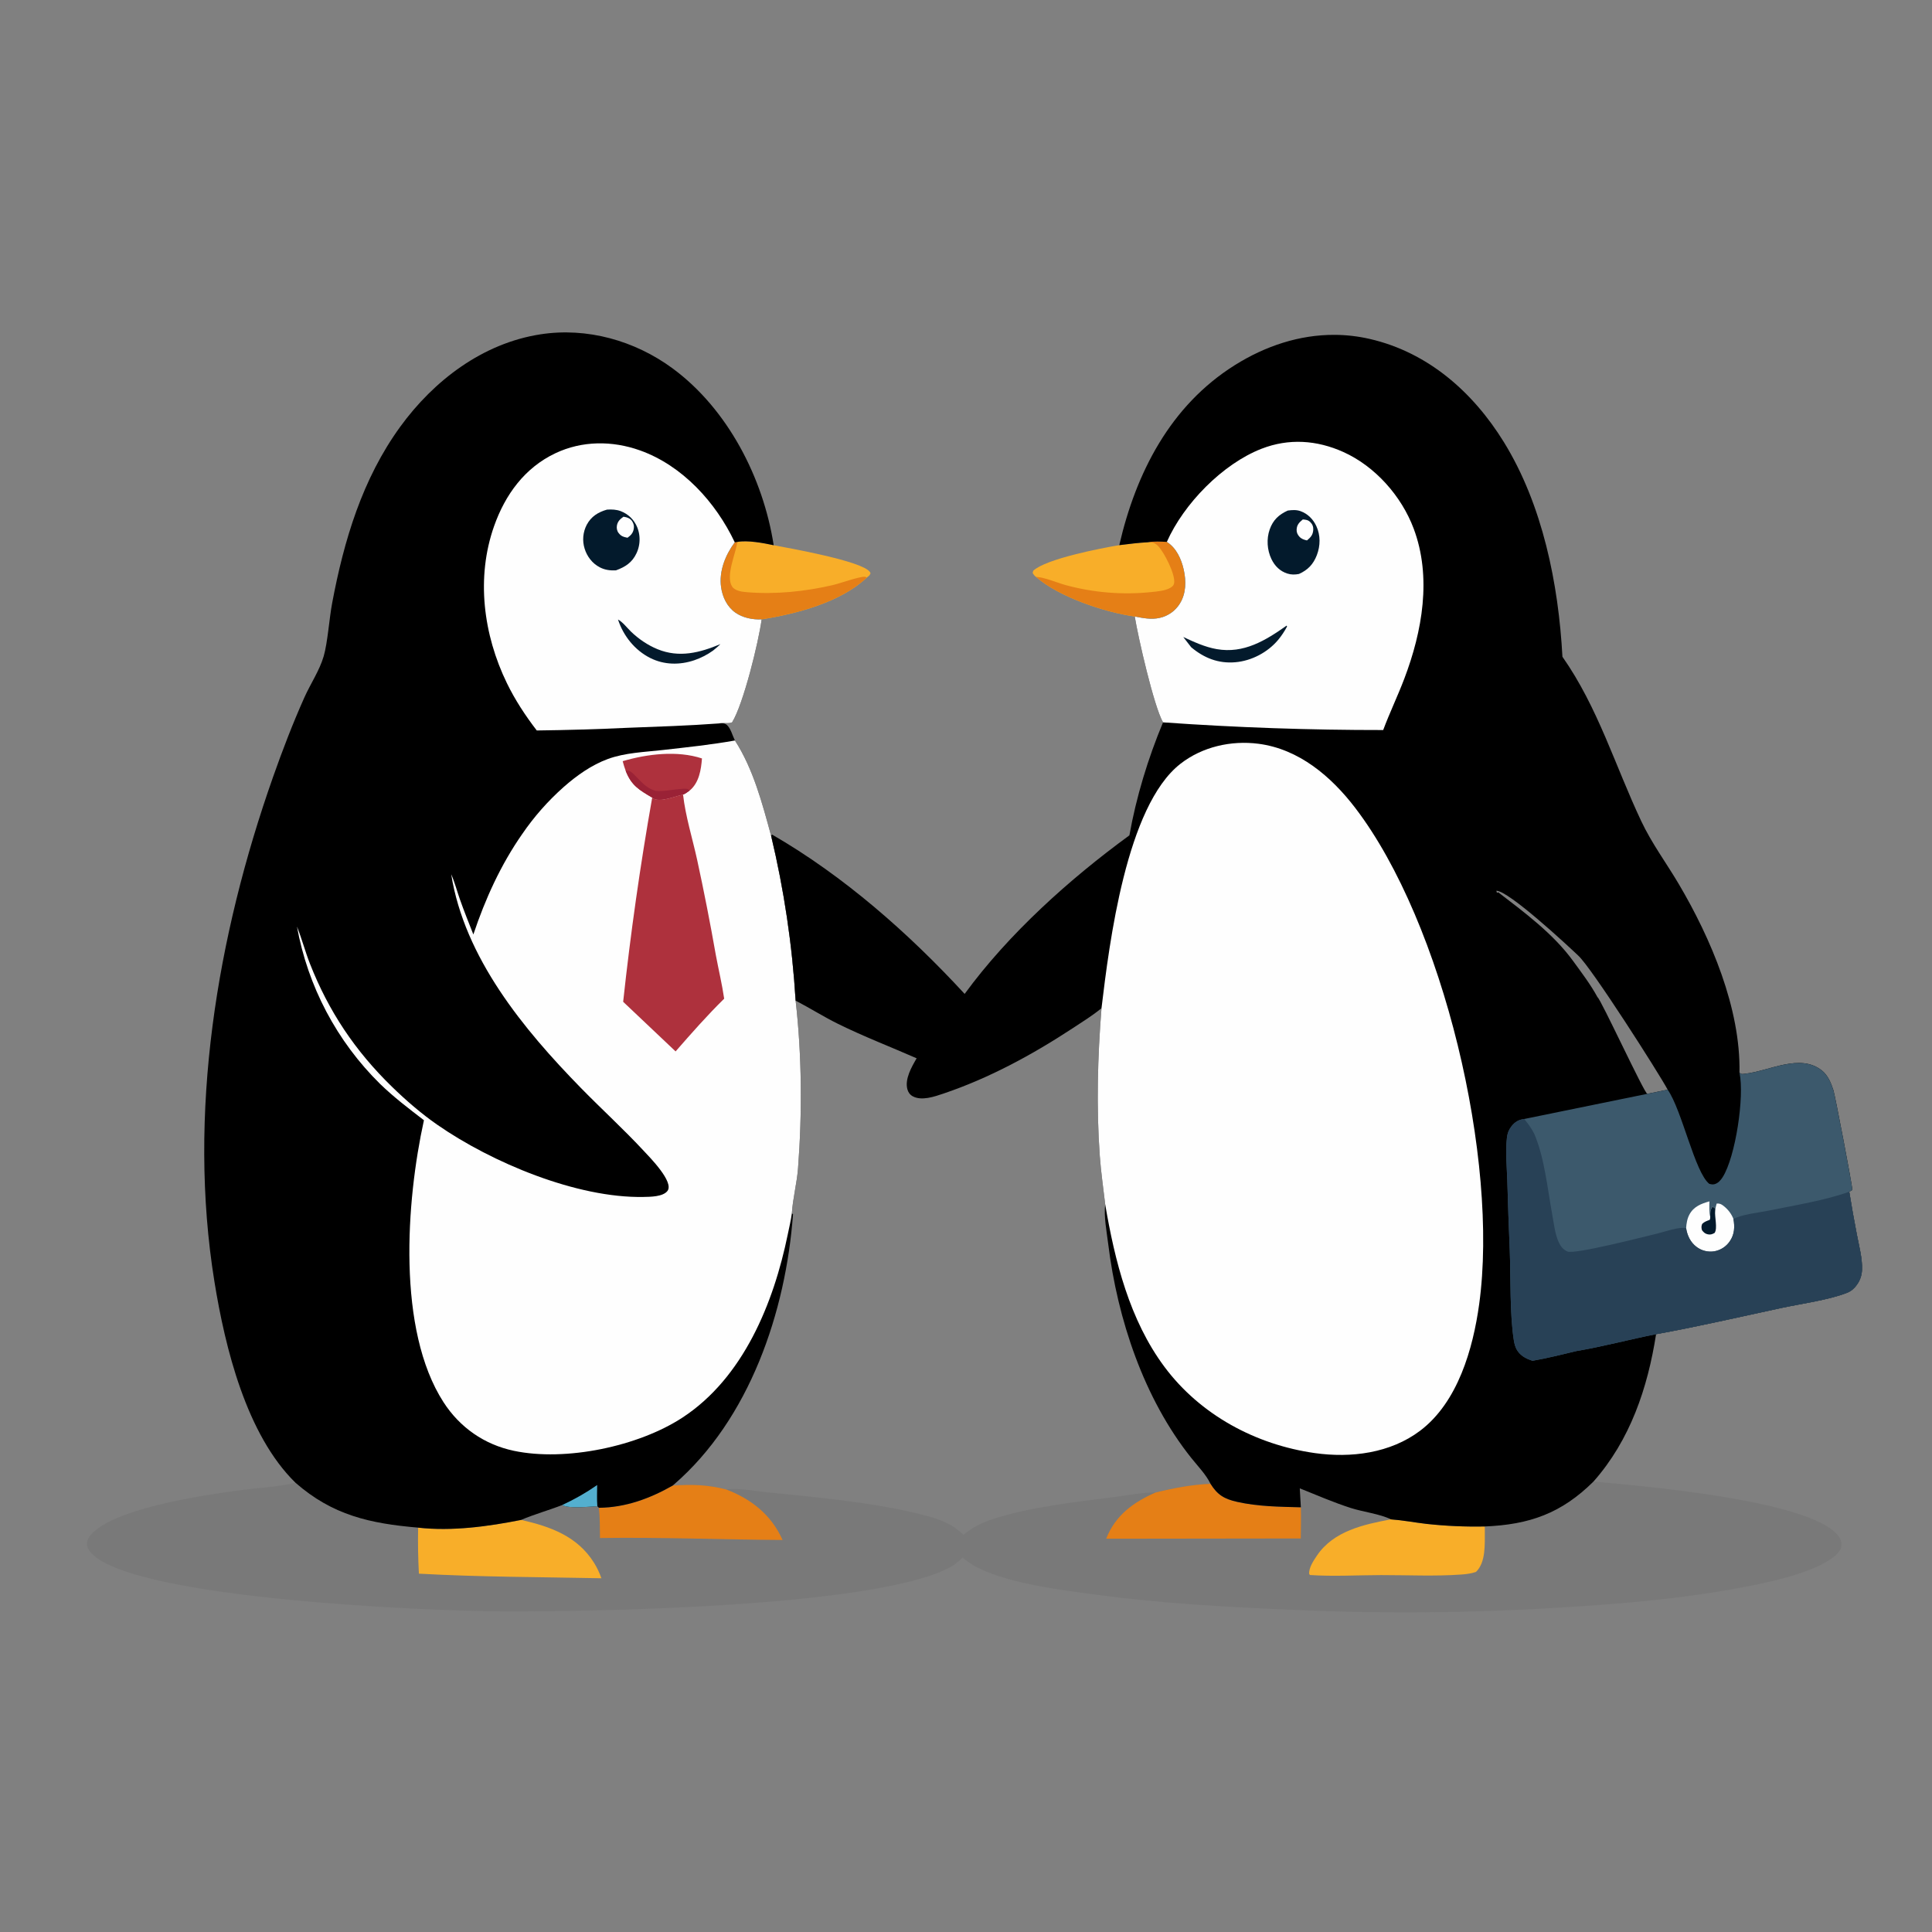 <?xml version="1.0" encoding="UTF-8" standalone="no"?>
<svg
   width="1024"
   height="1024"
   version="1.1"
   id="svg1593"
   sodipodi:docname="two-business-penguins-shaking-hands.svg"
   inkscape:version="1.2 (dc2aeda, 2022-05-15)"
   xmlns:inkscape="http://www.inkscape.org/namespaces/inkscape"
   xmlns:sodipodi="http://sodipodi.sourceforge.net/DTD/sodipodi-0.dtd"
   xmlns="http://www.w3.org/2000/svg"
   xmlns:svg="http://www.w3.org/2000/svg">
  <rect width="100%" height="100%" fill="#808080" stroke="none"/>
  <defs
     id="defs1597" />
  <sodipodi:namedview
     id="namedview1595"
     pagecolor="#ffffff"
     bordercolor="#000000"
     borderopacity="0.25"
     inkscape:showpageshadow="2"
     inkscape:pageopacity="0.0"
     inkscape:pagecheckerboard="0"
     inkscape:deskcolor="#d1d1d1"
     showgrid="false"
     inkscape:zoom="0.64233204"
     inkscape:cx="300.46765"
     inkscape:cy="505.19043"
     inkscape:window-width="1728"
     inkscape:window-height="1051"
     inkscape:window-x="0"
     inkscape:window-y="38"
     inkscape:window-maximized="0"
     inkscape:current-layer="svg1593" />
  <path
     fill="#F8AE29"
     d="M390.808 287.236C396.095 286.182 404.771 287.84 410.071 288.979C418.402 290.567 457.09 297.344 461.082 303.189C461.406 303.663 461.453 303.696 461.26 304.188C460.91 305.08 460.161 305.527 459.437 306.106C445.505 319.297 422.111 325.346 403.698 328.27C399.005 328.531 393.643 327.447 389.784 324.713C385.374 321.588 382.935 316.507 382.197 311.249C381 302.711 384.448 294.185 389.44 287.436L390.808 287.236Z"
     id="path1519" />
  <path
     fill="#E57F16"
     d="M389.44 287.436L390.808 287.236C390.78 287.424 390.754 287.612 390.725 287.8C389.767 293.829 384.52 305.47 388.041 310.889C389.608 313.3 393.549 313.688 396.132 313.896C411.195 315.103 426.559 313.525 441.251 310.144C445.245 309.225 455.176 305.614 458.258 305.692C458.801 305.706 458.916 305.848 459.437 306.106C445.505 319.297 422.111 325.346 403.698 328.27C399.005 328.531 393.643 327.447 389.784 324.713C385.374 321.588 382.935 316.507 382.197 311.249C381 302.711 384.448 294.185 389.44 287.436Z"
     id="path1521" />
  <path
     fill="#F8AE29"
     d="M608.311 287.407C611.754 286.841 614.982 287.009 618.444 287.223C623.496 290.422 626.144 296.286 627.403 301.954C628.738 307.962 628.706 314.467 625.382 319.851Q624.943 320.569 624.434 321.24Q623.924 321.911 623.351 322.527Q622.777 323.143 622.145 323.699Q621.512 324.255 620.828 324.745Q620.143 325.235 619.412 325.654Q618.682 326.073 617.913 326.417Q617.145 326.761 616.346 327.026Q615.547 327.291 614.725 327.475C610.231 328.513 605.872 327.602 601.443 326.761C585.43 324.504 561.24 316.416 549.073 305.74C548.272 305.163 547.863 304.557 547.323 303.739L547.64 302.499C554.401 296.167 583.449 290.582 593.244 288.941C598.26 288.322 603.26 287.667 608.311 287.407Z"
     id="path1523" />
  <path
     fill="#E57F16"
     d="M608.311 287.407C611.754 286.841 614.982 287.009 618.444 287.223C623.496 290.422 626.144 296.286 627.403 301.954C628.738 307.962 628.706 314.467 625.382 319.851Q624.943 320.569 624.434 321.24Q623.924 321.911 623.351 322.527Q622.777 323.143 622.145 323.699Q621.512 324.255 620.828 324.745Q620.143 325.235 619.412 325.654Q618.682 326.073 617.913 326.417Q617.145 326.761 616.346 327.026Q615.547 327.291 614.725 327.475C610.231 328.513 605.872 327.602 601.443 326.761C585.43 324.504 561.24 316.416 549.073 305.74C554.215 306.141 559.646 308.654 564.639 310.065Q567.418 310.825 570.23 311.455Q573.041 312.085 575.879 312.585Q578.717 313.084 581.574 313.452Q584.432 313.819 587.304 314.054Q590.176 314.288 593.055 314.39Q595.935 314.491 598.816 314.459Q601.697 314.427 604.574 314.262Q607.45 314.096 610.316 313.798C613.495 313.456 617.794 313.152 620.54 311.404C621.574 310.745 622.218 310.1 622.356 308.836C622.862 304.189 617.097 292.869 613.923 289.51C612.079 287.56 610.884 287.418 608.311 287.407Z"
     id="path1525" />
  <path
     fill="#147DA3"
     d="M844.579 785.252C869.167 787.499 958.729 794.903 974.045 813.66C975.313 815.213 976.203 817.115 976.027 819.16C975.816 821.621 973.921 823.613 972.081 825.074C960.375 834.371 934.111 839.435 919.288 842.116C888.864 847.619 857.86 850.198 827.021 852.025Q790.854 854.29 754.617 854.56Q718.38 854.83 682.183 853.103C648.175 851.655 614.209 849.724 580.453 845.152C562.184 842.678 523.894 838.278 510.255 825.543C507.818 827.964 505.511 829.757 502.406 831.308C461.515 851.745 317.161 854.247 266.875 854.076C228.708 853.946 71.527 847.676 48.493 823.277C47.088 821.788 46 819.984 46.123 817.869C46.298 814.866 48.827 812.509 51.023 810.763C66.483 798.476 109.335 792.188 128.937 789.628C137.931 788.454 147.833 788.083 156.591 785.866C176.278 803.122 196.098 807.489 221.613 809.681C239.508 811.69 258.695 809.08 276.236 805.577C283.215 802.579 290.824 800.505 297.943 797.715C301.608 799.741 312.159 798.543 316.608 798.349L317.434 799.154C331.548 799.018 344.443 794.268 356.568 787.364C366.801 786.729 374.919 786.866 384.932 789.451C391.294 788.486 399.565 790.247 406.028 790.886C431.242 793.377 461.504 796.176 485.962 802.115C493.145 803.86 500.528 805.704 506.621 810.09C508.043 811.114 509.349 812.273 510.636 813.457C515.23 809.748 519.755 807.348 525.358 805.443C545.04 798.751 570.809 796 591.651 793.324C598.457 792.45 605.581 790.958 612.424 791.078C622.296 788.631 631.402 786.933 641.589 786.436C645.293 792.346 648.856 794.478 655.727 796.021C666.878 798.525 678.127 798.597 689.479 798.903C689.293 795.553 689.139 792.199 688.909 788.853C697.873 792.457 706.858 796.362 716.06 799.308C722.333 801.316 731.622 802.471 737.189 805.289C743.519 805.744 749.755 806.959 756.055 807.691Q771.462 809.377 786.957 809.061C810.669 808.108 827.638 802.072 844.579 785.252Z"
     id="path1527"
     style="fill:#666666;fill-opacity:0.232" />
  <path
     fill="#E57F16"
     d="M356.568 787.364C366.801 786.729 374.919 786.866 384.932 789.451C398.275 794.577 408.777 802.835 414.783 816.217C382.56 816.045 350.213 814.686 318.001 815.183C317.906 809.867 318.027 804.44 317.434 799.154C331.548 799.018 344.443 794.268 356.568 787.364Z"
     id="path1529" />
  <path
     fill="#E57F16"
     d="M612.424 791.078C622.296 788.631 631.402 786.933 641.589 786.436C645.293 792.346 648.856 794.478 655.727 796.021C666.878 798.525 678.127 798.597 689.479 798.903C689.668 804.384 689.475 809.932 689.44 815.42L586.287 815.555C591.147 803.19 600.652 796.233 612.424 791.078Z"
     id="path1531" />
  <path
     fill="#F8AE29"
     d="M737.189 805.289C743.519 805.744 749.755 806.959 756.055 807.691Q771.462 809.377 786.957 809.061Q787.003 810.277 786.99 811.493C786.92 818.422 787.621 827.994 782.311 833.145C779.754 834.036 777.062 834.351 774.373 834.543C760.476 835.535 746.074 834.809 732.125 834.829C719.67 834.846 706.678 835.643 694.278 834.787L693.886 834.182C693.641 830.94 696.255 827.087 698.033 824.458C706.834 811.442 722.759 808.012 737.189 805.289Z"
     id="path1533" />
  <path
     fill="#F8AE29"
     d="M276.236 805.577C291.661 809.106 305.977 814.155 314.822 828.274C316.472 830.907 317.724 833.57 318.753 836.505C286.568 835.862 254.158 835.86 222.025 834.073Q221.375 821.884 221.613 809.681C239.508 811.69 258.695 809.08 276.236 805.577Z"
     id="path1535" />
  <path
     fill="#031A2C"
     d="M156.591 785.866C130.578 760.381 119.319 714.339 113.658 679.335C99.257 590.277 114.962 496.253 144.731 411.795C149.728 397.618 155.193 383.381 161.332 369.654C164.554 362.449 169.369 355.379 171.565 347.813C173.665 340.577 174.508 327.811 176.065 319.545C182.317 286.362 192.037 253.848 212.119 226.202C229.965 201.634 255.858 181.929 286.446 177.203C311.153 173.385 336.479 180.521 356.484 195.25C385.721 216.775 404.549 253.378 410.071 288.979C404.771 287.84 396.095 286.182 390.808 287.236L389.44 287.436C384.448 294.185 381 302.711 382.197 311.249C382.935 316.507 385.374 321.588 389.784 324.713C393.643 327.447 399.005 328.531 403.698 328.27C402.055 340.305 394.062 373.06 388.03 382.85C386.338 383.714 383.068 382.916 380.946 383.44C382.701 383.434 383.923 383.057 385.311 384.297C387.336 386.107 388.29 390.047 389.521 392.474C399.277 407.589 403.99 425.746 408.685 442.88Q413.841 464.425 417.101 486.338Q420.36 508.25 421.698 530.363C425.027 559.432 425.194 590.062 422.976 619.181C422.364 627.218 420.181 635.234 419.693 643.168L420.32 643.478C416.545 695.181 397.317 752.181 357.135 786.876L356.568 787.364C344.443 794.268 331.548 799.018 317.434 799.154L316.608 798.349C312.159 798.543 301.608 799.741 297.943 797.715C290.824 800.505 283.215 802.579 276.236 805.577C258.695 809.08 239.508 811.69 221.613 809.681C196.098 807.489 176.278 803.122 156.591 785.866Z"
     id="path1537"
     style="fill:#000000" />
  <path
     fill="#53AFCF"
     d="M297.943 797.715C304.539 794.645 310.52 791.262 316.511 787.096C316.506 790.809 316.301 794.656 316.608 798.349C312.159 798.543 301.608 799.741 297.943 797.715Z"
     id="path1539" />
  <path
     fill="#FEFEFE"
     d="M284.499 387.164C278.438 379.268 273.04 371.071 268.677 362.105C256.16 336.378 252.236 306.084 261.906 278.777C267.798 262.136 278.119 247.928 294.356 240.234C308.521 233.522 324.549 233.494 339.194 238.716C361.69 246.738 379.397 266.222 389.44 287.436C384.448 294.185 381 302.711 382.197 311.249C382.935 316.507 385.374 321.588 389.784 324.713C393.643 327.447 399.005 328.531 403.698 328.27C402.055 340.305 394.062 373.06 388.03 382.85C386.338 383.714 383.068 382.916 380.946 383.44C364.839 384.646 348.638 385.135 332.499 385.755Q308.511 386.873 284.499 387.164Z"
     id="path1541" />
  <path
     fill="#031A2C"
     d="M327.557 328.363C329.978 329.618 332.381 332.767 334.37 334.705C338.356 338.589 343.369 342.001 348.541 344.104C360.029 348.776 370.884 345.983 381.832 341.397C380.629 342.647 379.238 343.729 377.908 344.843Q375.631 346.467 373.145 347.747Q370.658 349.027 368.013 349.936C360.303 352.542 352.045 352.459 344.673 348.765C336.456 344.648 330.377 337.027 327.557 328.363Z"
     id="path1543" />
  <path
     fill="#031A2C"
     d="M321.713 270.111C324.181 269.952 326.68 270.032 329.017 270.923Q329.754 271.202 330.458 271.556Q331.162 271.91 331.826 272.335Q332.49 272.759 333.107 273.25Q333.723 273.741 334.286 274.292Q334.849 274.844 335.352 275.451Q335.855 276.057 336.292 276.713Q336.73 277.368 337.098 278.065Q337.466 278.762 337.76 279.493Q337.923 279.903 338.065 280.321Q338.207 280.739 338.328 281.164Q338.448 281.589 338.547 282.019Q338.646 282.449 338.723 282.884Q338.8 283.319 338.854 283.757Q338.909 284.195 338.941 284.635Q338.973 285.075 338.983 285.517Q338.993 285.958 338.98 286.399Q338.968 286.841 338.932 287.281Q338.897 287.721 338.84 288.158Q338.782 288.596 338.703 289.03Q338.623 289.465 338.521 289.894Q338.42 290.324 338.296 290.748Q338.173 291.171 338.028 291.589Q337.883 292.006 337.717 292.415Q337.551 292.824 337.365 293.224C335.065 298.175 331.376 300.51 326.465 302.297C323.406 302.456 320.616 302.107 317.867 300.674C313.942 298.628 311.148 294.982 309.857 290.781Q309.614 290.004 309.447 289.207Q309.281 288.409 309.194 287.6Q309.107 286.79 309.099 285.976Q309.092 285.162 309.164 284.35Q309.237 283.539 309.388 282.739Q309.54 281.939 309.769 281.158Q309.998 280.376 310.302 279.621Q310.607 278.866 310.984 278.144C313.331 273.735 317.027 271.448 321.713 270.111Z"
     id="path1545" />
  <path
     fill="#FEFEFE"
     d="M330.472 273.863C332.296 274.161 334.078 274.674 335.115 276.366C335.907 277.658 336.16 278.892 335.894 280.367C335.496 282.575 334.359 283.747 332.599 285.016C330.492 284.587 329.181 284.255 327.818 282.428C326.978 281.304 326.73 279.812 326.994 278.456C327.422 276.249 328.716 275.113 330.472 273.863Z"
     id="path1547" />
  <path
     fill="#FEFEFE"
     d="M389.521 392.474C399.277 407.589 403.99 425.746 408.685 442.88Q413.841 464.425 417.101 486.338Q420.36 508.25 421.698 530.363C425.027 559.432 425.194 590.062 422.976 619.181C422.364 627.218 420.181 635.234 419.693 643.168C419.182 646.859 418.288 650.578 417.539 654.231C410.057 690.726 393.962 730.263 361.69 751.369C338.379 766.614 299.795 774.757 272.352 768.959C256.71 765.655 243.723 756.605 235.066 743.185C210.337 704.848 215.237 636.72 224.696 593.743C216.702 587.612 208.659 581.494 201.421 574.466Q199.29 572.365 197.24 570.184Q195.191 568.002 193.227 565.744Q191.262 563.486 189.386 561.154Q187.51 558.822 185.725 556.42Q183.939 554.018 182.247 551.549Q180.555 549.08 178.959 546.548Q177.363 544.017 175.865 541.425Q174.367 538.834 172.969 536.188Q171.572 533.541 170.277 530.843Q168.982 528.145 167.791 525.399Q166.601 522.653 165.516 519.863Q164.431 517.073 163.455 514.244Q162.478 511.415 161.61 508.551Q160.743 505.686 159.986 502.791Q159.228 499.895 158.583 496.973Q157.937 494.05 157.404 491.105C159.989 497.565 161.758 504.378 164.313 510.878C174.21 536.056 188.26 557.011 207.652 575.908C215.115 583.18 223.27 590.245 231.832 596.183C260.637 616.159 305.653 635.069 341.03 634.407C344.651 634.339 351.379 634.34 353.771 631.218C357.391 626.493 344.321 613.349 341.297 610.087C330.6 598.549 318.878 587.885 307.873 576.624C277.43 545.477 246.197 507.635 239.15 463.364C241.002 467.61 242.199 472.216 243.732 476.594C245.934 482.887 248.458 489.09 250.889 495.299C257.16 476.512 265.412 458.362 276.771 442.073Q279.126 438.625 281.689 435.329Q284.253 432.034 287.014 428.902Q289.776 425.771 292.726 422.816Q295.676 419.86 298.802 417.093C305.677 411.043 313.476 405.49 322.127 402.3C331.261 398.934 341.59 398.615 351.188 397.529C363.979 396.082 376.849 394.749 389.521 392.474Z"
     id="path1549" />
  <path
     fill="#AE313D"
     d="M330.038 403.433C343.023 399.608 358.938 397.67 372.056 401.989C371.602 407.993 370.531 414.748 365.682 418.893C365.599 418.964 365.505 419.02 365.416 419.083C364.333 419.844 363.28 420.693 362.035 421.168L361.117 421.355C357.05 422.214 350.046 425.308 346.173 423.165C345.986 423.061 345.844 422.892 345.68 422.756C338.772 418.666 334.65 416.37 331.605 408.489C331.019 406.812 330.438 405.166 330.038 403.433Z"
     id="path1551" />
  <path
     fill="#9A2236"
     d="M331.605 408.489C332.228 408.532 332.881 408.42 333.474 408.617C336.573 409.652 340.666 417.356 347.267 419.088C351.063 420.084 363.53 416.968 364.943 418.434C365.129 418.626 365.258 418.867 365.416 419.083C364.333 419.844 363.28 420.693 362.035 421.168L361.117 421.355C357.05 422.214 350.046 425.308 346.173 423.165C345.986 423.061 345.844 422.892 345.68 422.756C338.772 418.666 334.65 416.37 331.605 408.489Z"
     id="path1553" />
  <path
     fill="#AE313D"
     d="M345.68 422.756C345.844 422.892 345.986 423.061 346.173 423.165C350.046 425.308 357.05 422.214 361.117 421.355L362.035 421.168C363.326 432.649 367.004 444.325 369.485 455.642Q374.941 480.778 379.392 506.112C380.824 513.822 382.701 521.588 383.827 529.33C374.788 538.206 366.405 547.732 358.078 557.271L330.29 530.97Q336.158 476.603 345.68 422.756Z"
     id="path1555" />
  <path
     id="path1557"
     d="m 707.357,177.48 c -18.611,-0.094 -36.669,5.889 -52.85,16.035 -34.265,21.485 -52.444,57.166 -61.264,95.426 5.016,-0.619 10.015,-1.275 15.066,-1.535 3.443,-0.566 6.671,-0.398 10.133,-0.184 5.052,3.199 7.7,9.062 8.959,14.73 1.335,6.008 1.304,12.514 -2.02,17.898 -0.293,0.479 -0.61,0.941 -0.949,1.389 -0.34,0.447 -0.7,0.876 -1.082,1.287 -0.383,0.411 -0.786,0.801 -1.207,1.172 -0.422,0.371 -0.86,0.718 -1.316,1.045 -0.457,0.327 -0.929,0.631 -1.416,0.91 -0.487,0.279 -0.986,0.534 -1.498,0.764 -0.513,0.229 -1.036,0.431 -1.568,0.607 -0.533,0.177 -1.073,0.327 -1.621,0.449 -4.494,1.038 -8.852,0.128 -13.281,-0.713 1.756,10.869 10.102,47.511 14.986,56.105 -7.949,19.057 -14.207,39.554 -17.824,59.891 -31.769,23.193 -64.042,52.169 -87.322,84.039 -29.681,-32.194 -64.001,-62.466 -102.055,-84.447 l -0.543,0.531 c 3.437,14.363 6.243,28.848 8.416,43.457 2.173,14.608 3.704,29.283 4.596,44.025 7.54,3.902 14.732,8.482 22.34,12.24 13.687,6.762 27.858,12.192 41.805,18.318 -2.649,4.542 -6.373,10.963 -4.92,16.398 0.433,1.619 1.372,2.93 2.854,3.738 4.686,2.553 11.461,0.183 16.158,-1.398 24.257,-8.169 47.145,-20.588 68.49,-34.596 5.166,-3.391 10.61,-6.77 15.395,-10.693 -2.065,25.814 -2.768,52.396 -0.912,78.248 0.618,8.604 1.887,17.075 2.861,25.633 -0.751,6.761 0.78,14.409 1.609,21.135 4.892,39.724 18.887,81.916 44.109,113.465 3.393,4.245 7.727,8.679 10.104,13.584 3.704,5.91 7.266,8.043 14.137,9.586 11.151,2.504 22.4,2.575 33.752,2.881 -0.186,-3.35 -0.34,-6.703 -0.57,-10.049 8.964,3.604 17.95,7.509 27.152,10.455 6.273,2.008 15.562,3.163 21.129,5.98 6.33,0.455 12.565,1.67 18.865,2.402 10.271,1.124 20.572,1.58 30.902,1.369 23.712,-0.953 40.68,-6.989 57.621,-23.809 19.44,-21.987 28.718,-49.577 33.174,-78.104 22.215,-4.017 44.316,-9.162 66.391,-13.896 10.454,-2.242 25.112,-4.214 34.797,-8.037 2.204,-0.871 3.764,-2.231 5.154,-4.135 1.76,-2.411 2.67,-5.02 2.799,-7.998 0.268,-6.164 -1.605,-12.789 -2.74,-18.834 -1.462,-7.512 -2.798,-15.045 -4.006,-22.602 l 1.412,-0.803 c 0.047,-0.215 0.131,-0.426 0.143,-0.645 0.096,-1.766 -9.059,-49.578 -9.953,-52.352 -1.231,-3.818 -2.931,-7.937 -6.141,-10.479 -11.676,-9.243 -27.856,0.366 -40.719,1.738 -1.466,0.156 -1.801,0.385 -2.928,-0.533 0.669,-34.1 -15.184,-71.249 -32.182,-100.031 -6.584,-11.148 -14.261,-21.436 -19.828,-33.203 -13.897,-29.372 -22.944,-60.348 -41.83,-87.244 -2.078,-38.648 -10.499,-80.496 -31.059,-113.809 -16.321,-26.443 -40.146,-47.485 -70.959,-54.615 -6.277,-1.452 -12.542,-2.16 -18.746,-2.191 z m 85.742,294.639 c 6.459,-0.03 37.466,28.715 43.246,34.225 6.832,5.909 43.326,63.185 47.542,71.2 l -10.766,2.2 c -1.411,0.215 -24.982,-50.887 -26.401,-51.193 -3.693,-6.792 -8.472,-13.067 -13.016,-19.303 -10.396,-14.302 -25.714,-25.659 -39.617,-36.32 l -0.67,0.309 z M 626.889,788.025 c -4.784,0.792 -9.529,1.829 -14.465,3.053 4.936,-1.223 9.681,-2.26 14.465,-3.053 z m -236.885,1.152 c -1.771,-0.039 -3.482,0.032 -5.072,0.273 1.591,-0.241 3.301,-0.313 5.072,-0.273 z m 111.828,18.061 c 1.661,0.817 3.266,1.755 4.789,2.852 -1.523,-1.097 -3.128,-2.035 -4.789,-2.852 z"
     sodipodi:nodetypes="sccccccccccccscccccccccccscccccccccsccccccccscsccccccccccccccscccccccccccccccccc" />
  <path
     fill="#FEFEFE"
     d="M618.444 287.223C627.365 267.071 647.936 245.913 668.618 237.856C683.093 232.217 697.95 233.247 712.004 239.571C728.887 247.169 742.816 262.936 749.28 280.175C758.95 305.964 753.835 334.652 744.316 359.697C740.828 368.872 736.553 377.754 733.118 386.933Q674.702 386.981 616.43 382.867C611.546 374.273 603.199 337.63 601.443 326.761C605.872 327.602 610.231 328.513 614.725 327.475Q615.547 327.291 616.346 327.026Q617.145 326.761 617.914 326.417Q618.682 326.073 619.412 325.654Q620.143 325.235 620.828 324.745Q621.512 324.255 622.145 323.699Q622.777 323.143 623.351 322.527Q623.924 321.911 624.434 321.24Q624.943 320.569 625.382 319.851C628.706 314.467 628.738 307.962 627.403 301.954C626.144 296.286 623.496 290.422 618.444 287.223Z"
     id="path1569" />
  <path
     fill="#031A2C"
     d="M681.946 331.582L682.163 332.076C680.8 334.624 679.26 336.979 677.401 339.196C671.869 345.796 663.319 350.272 654.746 351.005C645.744 351.775 638.194 348.782 631.353 343.047L627.154 337.625C632.878 340.267 638.62 342.947 644.876 344.045C659.183 346.557 670.711 339.511 681.946 331.582Z"
     id="path1571" />
  <path
     fill="#031A2C"
     d="M682.541 270.606C684.879 270.291 687.096 270.119 689.36 270.938C693.156 272.31 696.047 275.259 697.715 278.892C699.941 283.74 699.86 289.235 697.973 294.182C696.113 299.061 693.204 302.085 688.496 304.209C686.355 304.623 684.416 304.663 682.311 303.993C678.406 302.75 675.637 299.97 673.883 296.317C671.589 291.538 671.193 285.641 672.96 280.632C674.736 275.599 677.794 272.76 682.541 270.606Z"
     id="path1573" />
  <path
     fill="#FEFEFE"
     d="M690.508 275.321C692.126 275.437 693.306 275.556 694.508 276.745C695.632 277.857 696.162 279.245 696.051 280.832C695.862 283.533 694.74 284.758 692.732 286.437C691.193 286.118 689.817 285.649 688.713 284.463C687.742 283.42 687.17 282.17 687.239 280.718C687.363 278.093 688.614 276.919 690.508 275.321Z"
     id="path1575" />
  <path
     fill="#3c596c"
     d="m 883.888,577.544 c 7.607,10.781 14.383,43.912 22.088,49.929 0.925,0.216 1.705,0.421 2.66,0.189 1.939,-0.471 3.368,-2.101 4.395,-3.715 6.837,-10.741 11.65,-42.859 8.929,-55.372 1.127,0.918 1.463,0.689 2.929,0.533 12.863,-1.372 29.042,-10.982 40.718,-1.739 3.21,2.542 4.911,6.66 6.142,10.478 0.894,2.774 10.049,50.587 9.953,52.353 -0.012,0.219 -0.096,0.429 -0.143,0.644 l -1.412,0.802 c 1.208,7.557 2.543,15.091 4.005,22.603 1.135,6.045 3.009,12.67 2.741,18.834 -0.129,2.978 -1.04,5.587 -2.8,7.998 -1.39,1.904 -2.949,3.262 -5.153,4.133 -9.685,3.823 -24.344,5.796 -34.798,8.038 -22.075,4.734 -44.176,9.88 -66.391,13.897 -14.085,2.77 -28.112,6.571 -42.243,8.948 -7.744,1.825 -15.391,3.805 -23.24,5.148 -1.828,-0.61 -3.511,-1.242 -5.092,-2.37 -3.039,-2.168 -4.208,-4.764 -4.79,-8.357 -2.226,-13.746 -1.634,-33.5 -2.191,-47.942 -0.523,-12.305 -0.956,-24.612 -1.3,-36.923 -0.251,-7.367 -1.009,-15.243 -0.198,-22.581 0.259,-2.343 0.932,-4.18 2.377,-6.054 1.832,-2.377 3.857,-3.562 6.805,-3.94 76.009,-15.534 10.915,-2.231 76.009,-15.534 z"
     id="path1577"
     sodipodi:nodetypes="ccscccccsccccscccccscccsccc" />
  <path
     fill="#FEFEFE"
     d="M893.679 650.971C893.857 648.397 894.215 645.977 895.458 643.675C897.725 639.48 901.719 637.941 906.043 636.743C905.982 639.529 905.809 642.305 906.463 645.037C906.45 643.031 906.323 641.285 907.606 639.652C908.558 640.034 908.525 639.902 909.175 640.816C909.37 639.833 909.587 638.879 909.864 637.916C911.368 637.761 912.321 638.205 913.485 639.122C915.917 641.036 917.621 643.248 918.774 646.109C919.492 650.276 919.357 654.092 916.938 657.726Q916.586 658.264 916.18 658.764Q915.775 659.263 915.321 659.719Q914.866 660.174 914.368 660.581Q913.87 660.988 913.332 661.341Q912.795 661.695 912.224 661.992Q911.654 662.289 911.056 662.526Q910.458 662.763 909.839 662.938Q909.22 663.113 908.586 663.224Q907.971 663.321 907.349 663.356Q906.728 663.391 906.106 663.364Q905.484 663.336 904.868 663.247Q904.251 663.157 903.647 663.005Q903.044 662.854 902.458 662.643Q901.872 662.432 901.31 662.163Q900.749 661.894 900.217 661.57Q899.686 661.246 899.189 660.87C895.992 658.46 894.285 654.863 893.679 650.971Z"
     id="path1583" />
  <path
     fill="#031A2C"
     d="M906.463 645.037C906.45 643.031 906.323 641.285 907.606 639.652C908.558 640.034 908.525 639.902 909.175 640.816L909.079 641.629C908.706 644.952 910.449 650.912 908.804 653.456C907.606 654.154 906.619 654.514 905.228 654.229C903.728 653.923 902.978 653.192 902.081 652.018C901.716 650.63 901.692 650.06 902.178 648.705C903.346 647.524 904.661 647.118 906.178 646.55C906.383 645.961 906.501 645.671 906.463 645.037Z"
     id="path1585" />
  <path
     fill="#284156"
     d="M812.268 721.245C810.44 720.635 808.757 720.003 807.176 718.875C804.137 716.707 802.968 714.111 802.386 710.518C800.16 696.772 800.752 677.018 800.195 662.576Q799.411 644.119 798.895 625.653C798.644 618.286 797.886 610.41 798.697 603.072C798.956 600.729 799.629 598.892 801.074 597.018C802.906 594.641 804.931 593.456 807.879 593.078C809.65 595.297 811.308 597.398 812.635 599.925L813.03 600.665C813.108 600.814 813.182 600.965 813.258 601.114C818.671 613.801 820.259 630.435 822.758 643.994C823.612 648.624 824.168 653.986 826.104 658.305C827.09 660.505 828.512 662.362 830.782 663.324C834.693 664.98 871.611 655.424 878.505 653.787C882.27 652.893 889.984 650.057 893.679 650.971C894.285 654.863 895.992 658.46 899.189 660.87Q899.686 661.246 900.217 661.57Q900.749 661.894 901.31 662.163Q901.872 662.432 902.458 662.643Q903.043 662.854 903.647 663.005Q904.251 663.157 904.868 663.247Q905.484 663.336 906.106 663.364Q906.728 663.391 907.349 663.356Q907.971 663.321 908.586 663.224Q909.22 663.113 909.839 662.938Q910.458 662.763 911.056 662.526Q911.654 662.289 912.224 661.992Q912.795 661.695 913.332 661.341Q913.87 660.988 914.368 660.581Q914.866 660.174 915.321 659.719Q915.775 659.263 916.18 658.764Q916.586 658.264 916.938 657.726C919.357 654.092 919.492 650.276 918.774 646.109C922.928 643.66 932.399 642.698 937.405 641.664C950.857 638.886 967.358 636.248 980.147 631.646Q981.959 642.981 984.152 654.249C985.287 660.294 987.161 666.919 986.893 673.083C986.764 676.061 985.853 678.67 984.093 681.081C982.703 682.985 981.144 684.343 978.94 685.214C969.255 689.037 954.596 691.01 944.142 693.252C922.067 697.986 899.966 703.132 877.751 707.149C863.666 709.919 849.639 713.72 835.508 716.097C827.764 717.922 820.117 719.902 812.268 721.245Z"
     id="path1587" />
  <path
     fill="#FEFEFE"
     d="M583.818 534.372C587.96 499.776 596.942 427.291 625.598 404.87C637.196 395.796 652.527 392.34 667.017 394.211C688.482 396.982 705.573 411.557 718.299 428.201C765.092 489.395 794.493 614.806 784.003 691.155C780.739 714.912 772.679 743.205 752.719 758.3C736.916 770.251 716.047 772.877 696.866 770.164C665.614 765.743 636.179 749.947 617.199 724.474C598.696 699.64 590.861 668.284 585.768 638.251C584.794 629.693 583.525 621.223 582.907 612.619C581.051 586.767 581.753 560.186 583.818 534.372Z"
     id="path1591" />
</svg>
